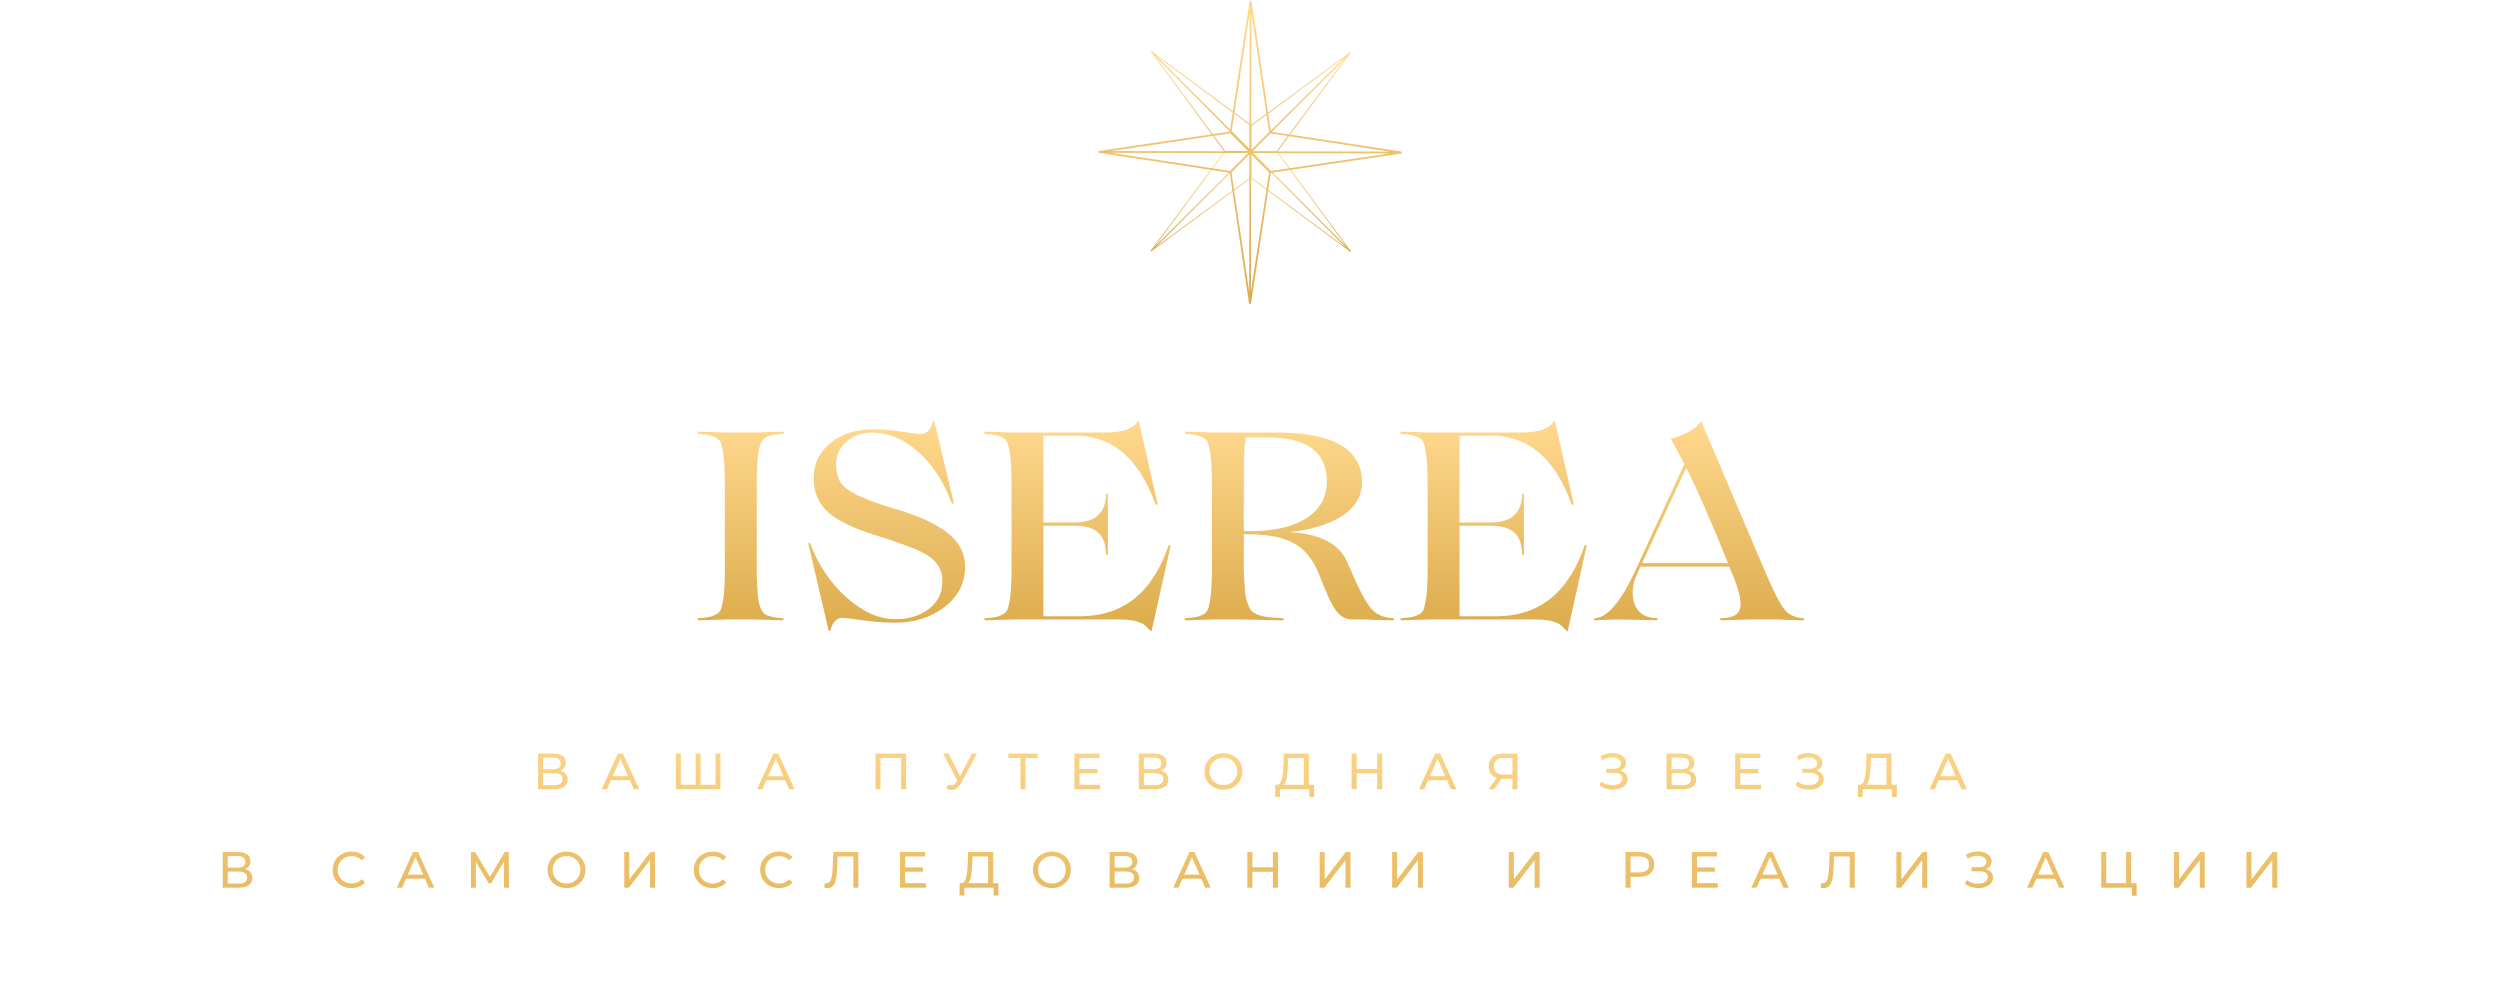 <?xml version="1.0" encoding="UTF-8"?> <svg xmlns="http://www.w3.org/2000/svg" width="1473" height="580" viewBox="0 0 1473 580" fill="none"><path d="M330.12 454.11C331.54 454.45 332.61 455.06 333.33 455.94C334.07 456.8 334.44 457.91 334.44 459.27C334.44 461.09 333.77 462.5 332.43 463.5C331.11 464.5 329.18 465 326.64 465H317.04V444H326.07C328.37 444 330.16 444.47 331.44 445.41C332.74 446.33 333.39 447.66 333.39 449.4C333.39 450.54 333.1 451.51 332.52 452.31C331.96 453.11 331.16 453.71 330.12 454.11ZM320.01 453.24H325.86C327.32 453.24 328.43 452.95 329.19 452.37C329.97 451.79 330.36 450.94 330.36 449.82C330.36 448.7 329.97 447.85 329.19 447.27C328.41 446.67 327.3 446.37 325.86 446.37H320.01V453.24ZM326.58 462.63C329.8 462.63 331.41 461.43 331.41 459.03C331.41 457.83 331 456.95 330.18 456.39C329.38 455.81 328.18 455.52 326.58 455.52H320.01V462.63H326.58ZM371.102 459.75H359.942L357.632 465H354.542L364.052 444H367.022L376.562 465H373.412L371.102 459.75ZM370.052 457.35L365.522 447.06L360.992 457.35H370.052ZM424.496 444V465H398.186V444H401.156V462.39H409.886V444H412.826V462.39H421.556V444H424.496ZM462.678 459.75H451.518L449.208 465H446.118L455.628 444H458.598L468.138 465H464.988L462.678 459.75ZM461.628 457.35L457.098 447.06L452.568 457.35H461.628ZM533.909 444V465H530.969V446.61H518.789V465H515.819V444H533.909ZM575.648 444L566.318 461.31C565.578 462.69 564.708 463.72 563.708 464.4C562.708 465.08 561.618 465.42 560.438 465.42C559.518 465.42 558.578 465.21 557.618 464.79L558.398 462.39C559.138 462.65 559.798 462.78 560.378 462.78C561.698 462.78 562.788 462.08 563.648 460.68L564.128 459.93L555.668 444H558.878L565.688 457.32L572.678 444H575.648ZM611.395 446.61H604.195V465H601.255V446.61H594.085V444H611.395V446.61ZM648.281 462.39V465H633.041V444H647.861V446.61H636.041V453.06H646.571V455.61H636.041V462.39H648.281ZM684.073 454.11C685.493 454.45 686.563 455.06 687.283 455.94C688.023 456.8 688.393 457.91 688.393 459.27C688.393 461.09 687.723 462.5 686.383 463.5C685.063 464.5 683.133 465 680.593 465H670.993V444H680.023C682.323 444 684.113 444.47 685.393 445.41C686.693 446.33 687.343 447.66 687.343 449.4C687.343 450.54 687.053 451.51 686.473 452.31C685.913 453.11 685.113 453.71 684.073 454.11ZM673.963 453.24H679.813C681.273 453.24 682.383 452.95 683.143 452.37C683.923 451.79 684.313 450.94 684.313 449.82C684.313 448.7 683.923 447.85 683.143 447.27C682.363 446.67 681.253 446.37 679.813 446.37H673.963V453.24ZM680.533 462.63C683.753 462.63 685.363 461.43 685.363 459.03C685.363 457.83 684.953 456.95 684.133 456.39C683.333 455.81 682.133 455.52 680.533 455.52H673.963V462.63H680.533ZM720.855 465.24C718.735 465.24 716.825 464.78 715.125 463.86C713.425 462.92 712.085 461.63 711.105 459.99C710.145 458.35 709.665 456.52 709.665 454.5C709.665 452.48 710.145 450.65 711.105 449.01C712.085 447.37 713.425 446.09 715.125 445.17C716.825 444.23 718.735 443.76 720.855 443.76C722.955 443.76 724.855 444.23 726.555 445.17C728.255 446.09 729.585 447.37 730.545 449.01C731.505 450.63 731.985 452.46 731.985 454.5C731.985 456.54 731.505 458.38 730.545 460.02C729.585 461.64 728.255 462.92 726.555 463.86C724.855 464.78 722.955 465.24 720.855 465.24ZM720.855 462.57C722.395 462.57 723.775 462.22 724.995 461.52C726.235 460.82 727.205 459.86 727.905 458.64C728.625 457.4 728.985 456.02 728.985 454.5C728.985 452.98 728.625 451.61 727.905 450.39C727.205 449.15 726.235 448.18 724.995 447.48C723.775 446.78 722.395 446.43 720.855 446.43C719.315 446.43 717.915 446.78 716.655 447.48C715.415 448.18 714.435 449.15 713.715 450.39C713.015 451.61 712.665 452.98 712.665 454.5C712.665 456.02 713.015 457.4 713.715 458.64C714.435 459.86 715.415 460.82 716.655 461.52C717.915 462.22 719.315 462.57 720.855 462.57ZM774.259 462.39V469.59H771.469V465H754.189L754.159 469.59H751.369L751.399 462.39H752.419C753.739 462.31 754.669 461.27 755.209 459.27C755.749 457.25 756.079 454.41 756.199 450.75L756.409 444H771.169V462.39H774.259ZM758.839 451.02C758.739 453.98 758.499 456.43 758.119 458.37C757.759 460.31 757.169 461.65 756.349 462.39H768.199V446.61H758.989L758.839 451.02ZM814.42 444V465H811.42V455.64H799.36V465H796.36V444H799.36V453.03H811.42V444H814.42ZM852.619 459.75H841.459L839.149 465H836.059L845.569 444H848.539L858.079 465H854.929L852.619 459.75ZM851.569 457.35L847.039 447.06L842.509 457.35H851.569ZM894.098 444V465H891.158V458.88H885.368C885.008 458.88 884.738 458.87 884.558 458.85L880.358 465H877.178L881.828 458.34C880.328 457.84 879.178 457.01 878.378 455.85C877.578 454.67 877.178 453.24 877.178 451.56C877.178 449.18 877.938 447.33 879.458 446.01C880.998 444.67 883.068 444 885.668 444H894.098ZM880.208 451.53C880.208 453.09 880.658 454.29 881.558 455.13C882.478 455.95 883.828 456.36 885.608 456.36H891.158V446.61H885.788C883.988 446.61 882.608 447.03 881.648 447.87C880.688 448.71 880.208 449.93 880.208 451.53ZM954.758 454.05C956.078 454.41 957.108 455.04 957.848 455.94C958.588 456.82 958.958 457.88 958.958 459.12C958.958 460.36 958.558 461.45 957.758 462.39C956.978 463.31 955.928 464.02 954.608 464.52C953.308 465 951.888 465.24 950.348 465.24C948.948 465.24 947.558 465.03 946.178 464.61C944.798 464.19 943.538 463.56 942.398 462.72L943.448 460.5C944.368 461.22 945.398 461.76 946.538 462.12C947.678 462.48 948.828 462.66 949.988 462.66C951.668 462.66 953.078 462.31 954.218 461.61C955.358 460.89 955.928 459.91 955.928 458.67C955.928 457.61 955.498 456.8 954.638 456.24C953.778 455.66 952.568 455.37 951.008 455.37H946.328V452.94H950.798C952.138 452.94 953.178 452.67 953.918 452.13C954.678 451.57 955.058 450.8 955.058 449.82C955.058 448.72 954.568 447.85 953.588 447.21C952.608 446.57 951.368 446.25 949.868 446.25C948.888 446.25 947.888 446.39 946.868 446.67C945.868 446.95 944.918 447.37 944.018 447.93L943.058 445.47C944.118 444.87 945.238 444.42 946.418 444.12C947.598 443.82 948.778 443.67 949.958 443.67C951.438 443.67 952.798 443.9 954.038 444.36C955.278 444.82 956.258 445.49 956.978 446.37C957.718 447.25 958.088 448.28 958.088 449.46C958.088 450.52 957.788 451.45 957.188 452.25C956.608 453.05 955.798 453.65 954.758 454.05ZM995.036 454.11C996.456 454.45 997.526 455.06 998.246 455.94C998.986 456.8 999.356 457.91 999.356 459.27C999.356 461.09 998.686 462.5 997.346 463.5C996.026 464.5 994.096 465 991.556 465H981.956V444H990.986C993.286 444 995.076 444.47 996.356 445.41C997.656 446.33 998.306 447.66 998.306 449.4C998.306 450.54 998.016 451.51 997.436 452.31C996.876 453.11 996.076 453.71 995.036 454.11ZM984.926 453.24H990.776C992.236 453.24 993.346 452.95 994.106 452.37C994.886 451.79 995.276 450.94 995.276 449.82C995.276 448.7 994.886 447.85 994.106 447.27C993.326 446.67 992.216 446.37 990.776 446.37H984.926V453.24ZM991.496 462.63C994.716 462.63 996.326 461.43 996.326 459.03C996.326 457.83 995.916 456.95 995.096 456.39C994.296 455.81 993.096 455.52 991.496 455.52H984.926V462.63H991.496ZM1037.61 462.39V465H1022.37V444H1037.19V446.61H1025.37V453.06H1035.9V455.61H1025.37V462.39H1037.61ZM1070.37 454.05C1071.69 454.41 1072.72 455.04 1073.46 455.94C1074.2 456.82 1074.57 457.88 1074.57 459.12C1074.57 460.36 1074.17 461.45 1073.37 462.39C1072.59 463.31 1071.54 464.02 1070.22 464.52C1068.92 465 1067.5 465.24 1065.96 465.24C1064.56 465.24 1063.17 465.03 1061.79 464.61C1060.41 464.19 1059.15 463.56 1058.01 462.72L1059.06 460.5C1059.98 461.22 1061.01 461.76 1062.15 462.12C1063.29 462.48 1064.44 462.66 1065.6 462.66C1067.28 462.66 1068.69 462.31 1069.83 461.61C1070.97 460.89 1071.54 459.91 1071.54 458.67C1071.54 457.61 1071.11 456.8 1070.25 456.24C1069.39 455.66 1068.18 455.37 1066.62 455.37H1061.94V452.94H1066.41C1067.75 452.94 1068.79 452.67 1069.53 452.13C1070.29 451.57 1070.67 450.8 1070.67 449.82C1070.67 448.72 1070.18 447.85 1069.2 447.21C1068.22 446.57 1066.98 446.25 1065.48 446.25C1064.5 446.25 1063.5 446.39 1062.48 446.67C1061.48 446.95 1060.53 447.37 1059.63 447.93L1058.67 445.47C1059.73 444.87 1060.85 444.42 1062.03 444.12C1063.21 443.82 1064.39 443.67 1065.57 443.67C1067.05 443.67 1068.41 443.9 1069.65 444.36C1070.89 444.82 1071.87 445.49 1072.59 446.37C1073.33 447.25 1073.7 448.28 1073.7 449.46C1073.7 450.52 1073.4 451.45 1072.8 452.25C1072.22 453.05 1071.41 453.65 1070.37 454.05ZM1117.58 462.39V469.59H1114.79V465H1097.51L1097.48 469.59H1094.69L1094.72 462.39H1095.74C1097.06 462.31 1097.99 461.27 1098.53 459.27C1099.07 457.25 1099.4 454.41 1099.52 450.75L1099.73 444H1114.49V462.39H1117.58ZM1102.16 451.02C1102.06 453.98 1101.82 456.43 1101.44 458.37C1101.08 460.31 1100.49 461.65 1099.67 462.39H1111.52V446.61H1102.31L1102.16 451.02ZM1153.42 459.75H1142.26L1139.95 465H1136.86L1146.37 444H1149.34L1158.88 465H1155.73L1153.42 459.75ZM1152.37 457.35L1147.84 447.06L1143.31 457.35H1152.37ZM144.325 512.11C145.745 512.45 146.815 513.06 147.535 513.94C148.275 514.8 148.645 515.91 148.645 517.27C148.645 519.09 147.975 520.5 146.635 521.5C145.315 522.5 143.385 523 140.845 523H131.245V502H140.275C142.575 502 144.365 502.47 145.645 503.41C146.945 504.33 147.595 505.66 147.595 507.4C147.595 508.54 147.305 509.51 146.725 510.31C146.165 511.11 145.365 511.71 144.325 512.11ZM134.215 511.24H140.065C141.525 511.24 142.635 510.95 143.395 510.37C144.175 509.79 144.565 508.94 144.565 507.82C144.565 506.7 144.175 505.85 143.395 505.27C142.615 504.67 141.505 504.37 140.065 504.37H134.215V511.24ZM140.785 520.63C144.005 520.63 145.615 519.43 145.615 517.03C145.615 515.83 145.205 514.95 144.385 514.39C143.585 513.81 142.385 513.52 140.785 513.52H134.215V520.63H140.785ZM207.103 523.24C205.003 523.24 203.103 522.78 201.403 521.86C199.723 520.92 198.403 519.64 197.443 518.02C196.483 516.38 196.003 514.54 196.003 512.5C196.003 510.46 196.483 508.63 197.443 507.01C198.403 505.37 199.733 504.09 201.433 503.17C203.133 502.23 205.033 501.76 207.133 501.76C208.773 501.76 210.273 502.04 211.633 502.6C212.993 503.14 214.153 503.95 215.113 505.03L213.163 506.92C211.583 505.26 209.613 504.43 207.253 504.43C205.693 504.43 204.283 504.78 203.023 505.48C201.763 506.18 200.773 507.15 200.053 508.39C199.353 509.61 199.003 510.98 199.003 512.5C199.003 514.02 199.353 515.4 200.053 516.64C200.773 517.86 201.763 518.82 203.023 519.52C204.283 520.22 205.693 520.57 207.253 520.57C209.593 520.57 211.563 519.73 213.163 518.05L215.113 519.94C214.153 521.02 212.983 521.84 211.603 522.4C210.243 522.96 208.743 523.24 207.103 523.24ZM250.399 517.75H239.239L236.929 523H233.839L243.349 502H246.319L255.859 523H252.709L250.399 517.75ZM249.349 515.35L244.819 505.06L240.289 515.35H249.349ZM296.953 523L296.923 507.7L289.333 520.45H287.953L280.363 507.79V523H277.483V502H279.943L288.703 516.76L297.343 502H299.803L299.833 523H296.953ZM333.82 523.24C331.7 523.24 329.79 522.78 328.09 521.86C326.39 520.92 325.05 519.63 324.07 517.99C323.11 516.35 322.63 514.52 322.63 512.5C322.63 510.48 323.11 508.65 324.07 507.01C325.05 505.37 326.39 504.09 328.09 503.17C329.79 502.23 331.7 501.76 333.82 501.76C335.92 501.76 337.82 502.23 339.52 503.17C341.22 504.09 342.55 505.37 343.51 507.01C344.47 508.63 344.95 510.46 344.95 512.5C344.95 514.54 344.47 516.38 343.51 518.02C342.55 519.64 341.22 520.92 339.52 521.86C337.82 522.78 335.92 523.24 333.82 523.24ZM333.82 520.57C335.36 520.57 336.74 520.22 337.96 519.52C339.2 518.82 340.17 517.86 340.87 516.64C341.59 515.4 341.95 514.02 341.95 512.5C341.95 510.98 341.59 509.61 340.87 508.39C340.17 507.15 339.2 506.18 337.96 505.48C336.74 504.78 335.36 504.43 333.82 504.43C332.28 504.43 330.88 504.78 329.62 505.48C328.38 506.18 327.4 507.15 326.68 508.39C325.98 509.61 325.63 510.98 325.63 512.5C325.63 514.02 325.98 515.4 326.68 516.64C327.4 517.86 328.38 518.82 329.62 519.52C330.88 520.22 332.28 520.57 333.82 520.57ZM367.799 502H370.769V518.2L383.189 502H385.949V523H383.009V506.83L370.559 523H367.799V502ZM419.887 523.24C417.787 523.24 415.887 522.78 414.187 521.86C412.507 520.92 411.187 519.64 410.227 518.02C409.267 516.38 408.787 514.54 408.787 512.5C408.787 510.46 409.267 508.63 410.227 507.01C411.187 505.37 412.517 504.09 414.217 503.17C415.917 502.23 417.817 501.76 419.917 501.76C421.557 501.76 423.057 502.04 424.417 502.6C425.777 503.14 426.937 503.95 427.897 505.03L425.947 506.92C424.367 505.26 422.397 504.43 420.037 504.43C418.477 504.43 417.067 504.78 415.807 505.48C414.547 506.18 413.557 507.15 412.837 508.39C412.137 509.61 411.787 510.98 411.787 512.5C411.787 514.02 412.137 515.4 412.837 516.64C413.557 517.86 414.547 518.82 415.807 519.52C417.067 520.22 418.477 520.57 420.037 520.57C422.377 520.57 424.347 519.73 425.947 518.05L427.897 519.94C426.937 521.02 425.767 521.84 424.387 522.4C423.027 522.96 421.527 523.24 419.887 523.24ZM458.98 523.24C456.88 523.24 454.98 522.78 453.28 521.86C451.6 520.92 450.28 519.64 449.32 518.02C448.36 516.38 447.88 514.54 447.88 512.5C447.88 510.46 448.36 508.63 449.32 507.01C450.28 505.37 451.61 504.09 453.31 503.17C455.01 502.23 456.91 501.76 459.01 501.76C460.65 501.76 462.15 502.04 463.51 502.6C464.87 503.14 466.03 503.95 466.99 505.03L465.04 506.92C463.46 505.26 461.49 504.43 459.13 504.43C457.57 504.43 456.16 504.78 454.9 505.48C453.64 506.18 452.65 507.15 451.93 508.39C451.23 509.61 450.88 510.98 450.88 512.5C450.88 514.02 451.23 515.4 451.93 516.64C452.65 517.86 453.64 518.82 454.9 519.52C456.16 520.22 457.57 520.57 459.13 520.57C461.47 520.57 463.44 519.73 465.04 518.05L466.99 519.94C466.03 521.02 464.86 521.84 463.48 522.4C462.12 522.96 460.62 523.24 458.98 523.24ZM505.756 502V523H502.816V504.61H493.516L493.306 510.76C493.206 513.66 492.966 516.01 492.586 517.81C492.226 519.61 491.646 520.97 490.846 521.89C490.046 522.79 488.966 523.24 487.606 523.24C486.986 523.24 486.356 523.16 485.716 523L485.926 520.33C486.246 520.41 486.566 520.45 486.886 520.45C487.746 520.45 488.436 520.11 488.956 519.43C489.476 518.73 489.866 517.69 490.126 516.31C490.386 514.93 490.556 513.11 490.636 510.85L490.966 502H505.756ZM545.537 520.39V523H530.297V502H545.117V504.61H533.297V511.06H543.827V513.61H533.297V520.39H545.537ZM588.259 520.39V527.59H585.469V523H568.189L568.159 527.59H565.369L565.399 520.39H566.419C567.739 520.31 568.669 519.27 569.209 517.27C569.749 515.25 570.079 512.41 570.199 508.75L570.409 502H585.169V520.39H588.259ZM572.839 509.02C572.739 511.98 572.499 514.43 572.119 516.37C571.759 518.31 571.169 519.65 570.349 520.39H582.199V504.61H572.989L572.839 509.02ZM619.81 523.24C617.69 523.24 615.78 522.78 614.08 521.86C612.38 520.92 611.04 519.63 610.06 517.99C609.1 516.35 608.62 514.52 608.62 512.5C608.62 510.48 609.1 508.65 610.06 507.01C611.04 505.37 612.38 504.09 614.08 503.17C615.78 502.23 617.69 501.76 619.81 501.76C621.91 501.76 623.81 502.23 625.51 503.17C627.21 504.09 628.54 505.37 629.5 507.01C630.46 508.63 630.94 510.46 630.94 512.5C630.94 514.54 630.46 516.38 629.5 518.02C628.54 519.64 627.21 520.92 625.51 521.86C623.81 522.78 621.91 523.24 619.81 523.24ZM619.81 520.57C621.35 520.57 622.73 520.22 623.95 519.52C625.19 518.82 626.16 517.86 626.86 516.64C627.58 515.4 627.94 514.02 627.94 512.5C627.94 510.98 627.58 509.61 626.86 508.39C626.16 507.15 625.19 506.18 623.95 505.48C622.73 504.78 621.35 504.43 619.81 504.43C618.27 504.43 616.87 504.78 615.61 505.48C614.37 506.18 613.39 507.15 612.67 508.39C611.97 509.61 611.62 510.98 611.62 512.5C611.62 514.02 611.97 515.4 612.67 516.64C613.39 517.86 614.37 518.82 615.61 519.52C616.87 520.22 618.27 520.57 619.81 520.57ZM666.87 512.11C668.29 512.45 669.36 513.06 670.08 513.94C670.82 514.8 671.19 515.91 671.19 517.27C671.19 519.09 670.52 520.5 669.18 521.5C667.86 522.5 665.93 523 663.39 523H653.79V502H662.82C665.12 502 666.91 502.47 668.19 503.41C669.49 504.33 670.14 505.66 670.14 507.4C670.14 508.54 669.85 509.51 669.27 510.31C668.71 511.11 667.91 511.71 666.87 512.11ZM656.76 511.24H662.61C664.07 511.24 665.18 510.95 665.94 510.37C666.72 509.79 667.11 508.94 667.11 507.82C667.11 506.7 666.72 505.85 665.94 505.27C665.16 504.67 664.05 504.37 662.61 504.37H656.76V511.24ZM663.33 520.63C666.55 520.63 668.16 519.43 668.16 517.03C668.16 515.83 667.75 514.95 666.93 514.39C666.13 513.81 664.93 513.52 663.33 513.52H656.76V520.63H663.33ZM707.852 517.75H696.692L694.382 523H691.292L700.802 502H703.772L713.312 523H710.162L707.852 517.75ZM706.802 515.35L702.272 505.06L697.742 515.35H706.802ZM752.996 502V523H749.996V513.64H737.936V523H734.936V502H737.936V511.03H749.996V502H752.996ZM777.545 502H780.515V518.2L792.935 502H795.695V523H792.755V506.83L780.305 523H777.545V502ZM820.243 502H823.213V518.2L835.633 502H838.393V523H835.453V506.83L823.003 523H820.243V502ZM888.997 502H891.967V518.2L904.387 502H907.147V523H904.207V506.83L891.757 523H888.997V502ZM965.94 502C968.66 502 970.8 502.65 972.36 503.95C973.92 505.25 974.7 507.04 974.7 509.32C974.7 511.6 973.92 513.39 972.36 514.69C970.8 515.99 968.66 516.64 965.94 516.64H960.75V523H957.75V502H965.94ZM965.85 514.03C967.75 514.03 969.2 513.63 970.2 512.83C971.2 512.01 971.7 510.84 971.7 509.32C971.7 507.8 971.2 506.64 970.2 505.84C969.2 505.02 967.75 504.61 965.85 504.61H960.75V514.03H965.85ZM1012.11 520.39V523H996.874V502H1011.69V504.61H999.874V511.06H1010.4V513.61H999.874V520.39H1012.11ZM1048.47 517.75H1037.31L1035 523H1031.91L1041.42 502H1044.39L1053.93 523H1050.78L1048.47 517.75ZM1047.42 515.35L1042.89 505.06L1038.36 515.35H1047.42ZM1092.81 502V523H1089.87V504.61H1080.57L1080.36 510.76C1080.26 513.66 1080.02 516.01 1079.64 517.81C1079.28 519.61 1078.7 520.97 1077.9 521.89C1077.1 522.79 1076.02 523.24 1074.66 523.24C1074.04 523.24 1073.41 523.16 1072.77 523L1072.98 520.33C1073.3 520.41 1073.62 520.45 1073.94 520.45C1074.8 520.45 1075.49 520.11 1076.01 519.43C1076.53 518.73 1076.92 517.69 1077.18 516.31C1077.44 514.93 1077.61 513.11 1077.69 510.85L1078.02 502H1092.81ZM1117.35 502H1120.32V518.2L1132.74 502H1135.5V523H1132.56V506.83L1120.11 523H1117.35V502ZM1170.1 512.05C1171.42 512.41 1172.45 513.04 1173.19 513.94C1173.93 514.82 1174.3 515.88 1174.3 517.12C1174.3 518.36 1173.9 519.45 1173.1 520.39C1172.32 521.31 1171.27 522.02 1169.95 522.52C1168.65 523 1167.23 523.24 1165.69 523.24C1164.29 523.24 1162.9 523.03 1161.52 522.61C1160.14 522.19 1158.88 521.56 1157.74 520.72L1158.79 518.5C1159.71 519.22 1160.74 519.76 1161.88 520.12C1163.02 520.48 1164.17 520.66 1165.33 520.66C1167.01 520.66 1168.42 520.31 1169.56 519.61C1170.7 518.89 1171.27 517.91 1171.27 516.67C1171.27 515.61 1170.84 514.8 1169.98 514.24C1169.12 513.66 1167.91 513.37 1166.35 513.37H1161.67V510.94H1166.14C1167.48 510.94 1168.52 510.67 1169.26 510.13C1170.02 509.57 1170.4 508.8 1170.4 507.82C1170.4 506.72 1169.91 505.85 1168.93 505.21C1167.95 504.57 1166.71 504.25 1165.21 504.25C1164.23 504.25 1163.23 504.39 1162.21 504.67C1161.21 504.95 1160.26 505.37 1159.36 505.93L1158.4 503.47C1159.46 502.87 1160.58 502.42 1161.76 502.12C1162.94 501.82 1164.12 501.67 1165.3 501.67C1166.78 501.67 1168.14 501.9 1169.38 502.36C1170.62 502.82 1171.6 503.49 1172.32 504.37C1173.06 505.25 1173.43 506.28 1173.43 507.46C1173.43 508.52 1173.13 509.45 1172.53 510.25C1171.95 511.05 1171.14 511.65 1170.1 512.05ZM1210.94 517.75H1199.78L1197.47 523H1194.38L1203.89 502H1206.86L1216.4 523H1213.25L1210.94 517.75ZM1209.89 515.35L1205.36 505.06L1200.83 515.35H1209.89ZM1258.91 520.39V527.77H1256.12V523H1238.03V502H1241V520.39H1252.7V502H1255.67V520.39H1258.91ZM1280.9 502H1283.87V518.2L1296.29 502H1299.05V523H1296.11V506.83L1283.66 523H1280.9V502ZM1323.6 502H1326.57V518.2L1338.99 502H1341.75V523H1338.81V506.83L1326.36 523H1323.6V502Z" fill="url(#paint0_linear_204_5878)"></path><path d="M428.484 254.845H444.478C444.582 254.845 446.568 254.793 450.436 254.688C454.409 254.478 457.911 254.373 460.942 254.373C461.778 254.373 462.04 254.635 461.726 255.16C461.622 255.475 461.36 255.632 460.942 255.632C456.238 255.947 452.997 256.629 451.22 257.678C449.443 258.727 448.136 260.825 447.3 263.972C446.568 267.119 446.098 272.679 445.889 280.652V339.19C446.098 347.163 446.568 352.723 447.3 355.871C448.136 359.018 449.443 361.116 451.22 362.165C452.997 363.214 456.238 363.896 460.942 364.211C461.256 364.211 461.465 364.316 461.569 364.525C461.778 364.735 461.831 364.945 461.726 365.155C461.622 365.365 461.36 365.47 460.942 365.47C457.911 365.47 454.409 365.365 450.436 365.155C446.568 365.05 444.582 364.997 444.478 364.997H428.484C428.379 364.997 426.341 365.05 422.368 365.155C418.396 365.365 414.894 365.47 411.862 365.47C411.549 365.47 411.287 365.365 411.078 365.155C410.974 364.945 410.974 364.735 411.078 364.525C411.287 364.316 411.549 364.211 411.862 364.211C414.789 364.001 416.985 363.739 418.448 363.424C419.912 363.004 421.271 362.427 422.525 361.693C423.884 360.854 424.773 359.49 425.191 357.602C425.713 355.608 426.132 353.3 426.445 350.678C426.759 347.95 426.968 344.121 427.072 339.19V280.652C426.968 275.722 426.759 271.945 426.445 269.322C426.132 266.595 425.713 264.287 425.191 262.398C424.773 260.405 423.884 259.041 422.525 258.307C421.271 257.468 419.912 256.891 418.448 256.576C416.985 256.157 414.789 255.842 411.862 255.632C411.549 255.632 411.287 255.527 411.078 255.317C410.974 255.107 410.974 254.898 411.078 254.688C411.287 254.478 411.549 254.373 411.862 254.373C414.894 254.373 418.396 254.478 422.368 254.688C426.341 254.793 428.379 254.845 428.484 254.845Z" fill="url(#paint1_linear_204_5878)"></path><path d="M527.551 366.886C521.592 366.886 515.216 366.414 508.421 365.47C501.626 364.525 497.549 364.053 496.19 364.053C492.949 364.053 490.65 366.466 489.291 371.292C489.186 371.607 488.977 371.764 488.663 371.764C488.454 371.764 488.297 371.607 488.193 371.292L476.276 320.464C476.171 320.045 476.224 319.835 476.433 319.835C476.955 319.835 477.269 319.992 477.373 320.307C482.391 333.316 489.604 343.964 499.012 352.251C508.525 360.644 518.038 364.84 527.551 364.84C535.391 364.84 541.924 362.847 547.151 358.86C552.483 354.769 555.148 349.681 555.148 343.596C555.776 336.778 552.901 331.322 546.524 327.231C544.642 325.972 542.029 324.661 538.684 323.297L528.648 319.52C526.976 318.891 522.481 317.422 515.163 315.114C502.619 311.233 493.524 306.774 487.879 301.739C482.234 296.598 479.412 289.937 479.412 281.754C479.412 273.361 482.653 266.49 489.134 261.14C495.615 255.684 504.292 252.957 515.163 252.957C519.972 252.957 525.408 253.429 531.471 254.373C537.534 255.317 541.297 255.789 542.761 255.789C544.224 255.58 545.426 255.107 546.367 254.373C547.413 253.534 548.092 252.695 548.406 251.855C548.824 251.016 549.242 249.915 549.66 248.551C549.765 248.236 549.921 248.079 550.131 248.079C550.34 248.079 550.496 248.236 550.601 248.551L561.891 296.074C561.891 296.703 561.63 296.913 561.107 296.703C560.898 296.703 560.741 296.493 560.636 296.074C555.828 283.38 549.137 273.309 540.566 265.86C532.203 258.517 523.16 254.845 513.438 254.845C507.689 254.845 502.723 256.681 498.542 260.353C494.57 264.025 492.583 268.431 492.583 273.571C492.688 277.872 493.524 281.334 495.092 283.957C496.765 286.58 499.953 289.097 504.657 291.51C509.466 293.923 516.731 296.598 526.453 299.536C540.356 303.522 550.862 308.243 557.971 313.698C565.079 319.153 568.633 325.92 568.633 333.997C568.633 343.544 564.609 351.412 556.56 357.602C548.51 363.791 538.841 366.886 527.551 366.886Z" fill="url(#paint2_linear_204_5878)"></path><path d="M688.488 321.409C688.906 321.094 689.324 321.094 689.743 321.409L678.609 371.449C678.505 372.184 678.191 372.184 677.669 371.449L674.846 368.617C671.919 366.204 666.797 364.997 659.479 364.997H597.385C597.28 364.997 595.242 365.05 591.27 365.155C587.297 365.365 583.795 365.47 580.764 365.47C580.45 365.47 580.189 365.365 579.98 365.155C579.875 364.945 579.875 364.735 579.98 364.525C580.189 364.316 580.45 364.211 580.764 364.211C583.691 364.001 585.886 363.739 587.349 363.424C588.813 363.004 590.172 362.427 591.426 361.693C592.785 360.854 593.674 359.49 594.092 357.602C594.615 355.608 595.033 353.3 595.346 350.678C595.66 347.95 595.869 344.121 595.974 339.19V280.652C595.869 275.722 595.66 271.945 595.346 269.322C595.033 266.595 594.615 264.287 594.092 262.398C593.674 260.405 592.785 259.041 591.426 258.307C590.172 257.468 588.813 256.891 587.349 256.576C585.886 256.157 583.691 255.842 580.764 255.632C580.45 255.632 580.189 255.527 579.98 255.317C579.875 255.107 579.875 254.898 579.98 254.688C580.189 254.478 580.45 254.373 580.764 254.373C583.795 254.373 587.297 254.478 591.27 254.688C595.242 254.793 597.28 254.845 597.385 254.845H651.169C661.309 254.845 667.633 252.695 670.142 248.393C670.665 247.869 670.978 247.869 671.083 248.393L682.059 297.018C682.059 297.228 681.955 297.385 681.746 297.49C681.641 297.595 681.484 297.595 681.275 297.49C681.066 297.385 680.909 297.228 680.805 297.018C670.978 270.162 655.402 256.734 634.077 256.734H614.79V307.876H633.136C639.199 307.876 643.799 306.459 646.935 303.627C650.071 300.69 651.639 296.598 651.639 291.353C651.639 290.933 651.796 290.723 652.11 290.723C652.423 290.828 652.632 291.038 652.737 291.353V326.444C652.737 326.759 652.58 327.021 652.266 327.231C651.953 327.126 651.744 326.864 651.639 326.444C651.639 320.779 650.123 316.583 647.092 313.855C644.165 311.128 639.513 309.764 633.136 309.764H614.79V363.109H636.272C661.675 363.109 679.08 349.209 688.488 321.409Z" fill="url(#paint3_linear_204_5878)"></path><path d="M820.663 364.211C820.977 364.211 821.186 364.316 821.29 364.525C821.395 364.735 821.395 364.945 821.29 365.155C821.186 365.365 820.977 365.47 820.663 365.47C817.945 365.47 814.704 365.417 810.941 365.312L805.296 364.997H795.731C792.49 364.578 789.773 363.004 787.577 360.277C785.382 357.444 783.082 353.038 780.678 347.058L776.915 337.774C773.465 329.277 768.552 323.349 762.175 319.992C755.798 316.53 746.808 314.799 735.205 314.799H732.853V336.673C733.062 341.184 733.271 344.803 733.48 347.53C733.689 350.153 734.159 352.566 734.891 354.769C735.623 356.972 736.355 358.598 737.086 359.647C737.923 360.591 739.282 361.431 741.163 362.165C743.149 362.899 745.083 363.371 746.965 363.581C748.847 363.791 751.617 364.001 755.276 364.211C755.798 364.211 756.164 364.316 756.373 364.525C756.582 364.735 756.582 364.945 756.373 365.155C756.164 365.365 755.798 365.47 755.276 365.47C750.676 365.47 745.449 365.365 739.595 365.155C733.846 365.05 730.919 364.997 730.814 364.997H715.447C715.343 364.997 713.304 365.05 709.332 365.155C705.36 365.365 701.858 365.47 698.826 365.47C698.513 365.47 698.251 365.365 698.042 365.155C697.938 364.945 697.938 364.735 698.042 364.525C698.251 364.316 698.513 364.211 698.826 364.211C701.753 364.001 703.948 363.739 705.412 363.424C706.875 363.004 708.234 362.427 709.489 361.693C710.848 360.854 711.736 359.49 712.155 357.602C712.677 355.608 713.095 353.3 713.409 350.678C713.723 347.95 713.932 344.121 714.036 339.19V280.652C713.932 275.722 713.723 271.945 713.409 269.322C713.095 266.595 712.677 264.287 712.155 262.398C711.736 260.405 710.848 259.041 709.489 258.307C708.234 257.468 706.875 256.891 705.412 256.576C703.948 256.157 701.753 255.842 698.826 255.632C698.513 255.632 698.251 255.527 698.042 255.317C697.938 255.107 697.938 254.898 698.042 254.688C698.251 254.478 698.513 254.373 698.826 254.373C701.858 254.373 705.36 254.478 709.332 254.688C713.304 254.793 715.343 254.845 715.447 254.845H751.983C785.643 254.845 802.474 264.602 802.474 284.114C802.474 292.087 798.763 298.591 791.341 303.627C783.919 308.662 773.413 311.967 759.823 313.541C777.699 314.485 788.989 320.307 793.693 331.008L797.299 339.19C801.585 348.947 805.192 355.503 808.119 358.86C811.255 362.217 815.436 364.001 820.663 364.211ZM746.338 257.678H734.107C733.271 261.874 732.853 267.749 732.853 275.302V312.911H737.557C750.937 312.911 761.652 310.393 769.702 305.358C777.751 300.113 781.776 292.979 781.776 283.957C781.776 274.935 778.796 268.326 772.838 264.129C766.984 259.828 758.15 257.678 746.338 257.678Z" fill="url(#paint4_linear_204_5878)"></path><path d="M933.648 321.409C934.066 321.094 934.484 321.094 934.902 321.409L923.769 371.449C923.664 372.184 923.351 372.184 922.828 371.449L920.006 368.617C917.079 366.204 911.956 364.997 904.639 364.997H842.544C842.44 364.997 840.401 365.05 836.429 365.155C832.457 365.365 828.955 365.47 825.923 365.47C825.61 365.47 825.348 365.365 825.139 365.155C825.035 364.945 825.035 364.735 825.139 364.525C825.348 364.316 825.61 364.211 825.923 364.211C828.85 364.001 831.046 363.739 832.509 363.424C833.973 363.004 835.332 362.427 836.586 361.693C837.945 360.854 838.833 359.49 839.252 357.602C839.774 355.608 840.192 353.3 840.506 350.678C840.82 347.95 841.029 344.121 841.133 339.19V280.652C841.029 275.722 840.82 271.945 840.506 269.322C840.192 266.595 839.774 264.287 839.252 262.398C838.833 260.405 837.945 259.041 836.586 258.307C835.332 257.468 833.973 256.891 832.509 256.576C831.046 256.157 828.85 255.842 825.923 255.632C825.61 255.632 825.348 255.527 825.139 255.317C825.035 255.107 825.035 254.898 825.139 254.688C825.348 254.478 825.61 254.373 825.923 254.373C828.955 254.373 832.457 254.478 836.429 254.688C840.401 254.793 842.44 254.845 842.544 254.845H896.328C906.468 254.845 912.793 252.695 915.302 248.393C915.824 247.869 916.138 247.869 916.242 248.393L927.219 297.018C927.219 297.228 927.114 297.385 926.905 297.49C926.801 297.595 926.644 297.595 926.435 297.49C926.226 297.385 926.069 297.228 925.964 297.018C916.138 270.162 900.562 256.734 879.237 256.734H859.95V307.876H878.296C884.359 307.876 888.958 306.459 892.095 303.627C895.231 300.69 896.799 296.598 896.799 291.353C896.799 290.933 896.955 290.723 897.269 290.723C897.583 290.828 897.792 291.038 897.896 291.353V326.444C897.896 326.759 897.74 327.021 897.426 327.231C897.112 327.126 896.903 326.864 896.799 326.444C896.799 320.779 895.283 316.583 892.251 313.855C889.324 311.128 884.672 309.764 878.296 309.764H859.95V363.109H881.432C906.834 363.109 924.239 349.209 933.648 321.409Z" fill="url(#paint5_linear_204_5878)"></path><path d="M1062.37 364.211C1062.79 364.211 1063 364.42 1063 364.84C1063 365.26 1062.79 365.47 1062.37 365.47C1059.97 365.47 1057.15 365.417 1053.91 365.312L1049.04 364.997H1031.48C1031.38 364.997 1029.23 365.05 1025.05 365.155C1020.98 365.365 1017.42 365.47 1014.39 365.47C1014.08 365.47 1013.82 365.365 1013.61 365.155C1013.5 364.945 1013.5 364.735 1013.61 364.525C1013.82 364.316 1014.08 364.211 1014.39 364.211C1020.66 364.106 1024.27 362.27 1025.21 358.703C1026.26 355.031 1024.9 348.527 1021.13 339.19C1020.72 338.561 1019.98 336.777 1018.94 333.84H966.565L965.154 336.987C961.809 343.806 961.077 350.048 962.959 355.713C965.05 361.273 969.388 364.106 975.974 364.211C976.287 364.211 976.496 364.316 976.601 364.525C976.81 364.735 976.81 364.945 976.601 365.155C976.496 365.365 976.287 365.47 975.974 365.47C973.674 365.47 969.074 365.365 962.175 365.155C958.725 365.05 955.694 364.997 953.08 364.997C951.512 364.997 949.735 365.05 947.749 365.155C943.777 365.365 941.111 365.47 939.752 365.47C939.438 365.47 939.282 365.26 939.282 364.84C939.282 364.42 939.438 364.211 939.752 364.211C943.411 364.106 947.226 361.693 951.199 356.972C955.171 352.251 958.987 345.957 962.645 338.089L992.438 273.414C988.988 266.909 986.427 262.189 984.755 259.251C984.441 258.832 984.493 258.569 984.912 258.464C988.675 257.415 992.125 255.999 995.261 254.216C998.501 252.432 1000.7 250.544 1001.85 248.551C1002.06 248.341 1002.26 248.341 1002.47 248.551L1041.05 339.19C1045.23 348.947 1048.68 355.556 1051.4 359.018C1054.01 362.27 1057.67 364.001 1062.37 364.211ZM967.506 331.794H1018.15C1007.91 306.407 999.703 287.681 993.536 275.617L967.506 331.794Z" fill="url(#paint6_linear_204_5878)"></path><path d="M736.675 89.685L795.603 30.975L736.717 74.322L736.675 89.685Z" stroke="url(#paint7_linear_204_5878)" stroke-width="0.5" stroke-miterlimit="10"></path><path d="M736.675 89.685L795.603 30.975L752.038 89.701L736.675 89.685Z" stroke="url(#paint8_linear_204_5878)" stroke-width="0.5" stroke-miterlimit="10"></path><path d="M737.043 89.273L678.115 147.975L737.01 104.637L737.043 89.273Z" stroke="url(#paint9_linear_204_5878)" stroke-width="0.5" stroke-miterlimit="10"></path><path d="M737.043 89.273L678.115 147.975L721.68 89.248L737.043 89.273Z" stroke="url(#paint10_linear_204_5878)" stroke-width="0.5" stroke-miterlimit="10"></path><path d="M737.047 89.272L795.757 148.201L752.41 89.306L737.047 89.272Z" stroke="url(#paint11_linear_204_5878)" stroke-width="0.5" stroke-miterlimit="10"></path><path d="M737.046 89.272L795.756 148.201L737.029 104.636L737.046 89.272Z" stroke="url(#paint12_linear_204_5878)" stroke-width="0.5" stroke-miterlimit="10"></path><path d="M737.049 89.273L678.348 30.345L721.686 89.231L737.049 89.273Z" stroke="url(#paint13_linear_204_5878)" stroke-width="0.5" stroke-miterlimit="10"></path><path d="M737.049 89.273L678.348 30.345L737.075 73.91L737.049 89.273Z" stroke="url(#paint14_linear_204_5878)" stroke-width="0.5" stroke-miterlimit="10"></path><path d="M825.959 89.854L826 89.333L748.819 77.591L737.369 0.369L736.848 0.404L736.327 0.363L724.591 77.544L647.369 88.988L647.404 89.509L647.363 90.03L724.544 101.772L735.994 178.994L736.515 178.959L737.036 179L748.772 101.819L825.994 90.375L825.959 89.854ZM737.955 89.158L748.544 78.621L818.847 89.316L737.955 89.164V89.158ZM737.206 88.409L737.358 7.516L747.783 77.854L737.206 88.403V88.409ZM736.152 88.409L725.615 77.819L736.31 7.516L736.158 88.409H736.152ZM724.854 78.574L735.403 89.152L654.511 89L724.854 78.574ZM735.403 90.211L724.813 100.748L654.511 90.053L735.403 90.206V90.211ZM736.152 90.961L736 171.853L725.574 101.509L736.152 90.961ZM737.206 90.961L747.742 101.55L737.047 171.853L737.2 90.961H737.206ZM748.503 100.795L737.955 90.217L818.847 90.37L748.503 100.795Z" fill="url(#paint15_linear_204_5878)"></path><defs><linearGradient id="paint0_linear_204_5878" x1="736.5" y1="425" x2="736.5" y2="580" gradientUnits="userSpaceOnUse"><stop stop-color="#FFD98F"></stop><stop offset="1" stop-color="#DCAB4B"></stop></linearGradient><linearGradient id="paint1_linear_204_5878" x1="737" y1="248" x2="737" y2="372" gradientUnits="userSpaceOnUse"><stop stop-color="#FFD98F"></stop><stop offset="1" stop-color="#DCAB4B"></stop></linearGradient><linearGradient id="paint2_linear_204_5878" x1="737" y1="248" x2="737" y2="372" gradientUnits="userSpaceOnUse"><stop stop-color="#FFD98F"></stop><stop offset="1" stop-color="#DCAB4B"></stop></linearGradient><linearGradient id="paint3_linear_204_5878" x1="737" y1="248" x2="737" y2="372" gradientUnits="userSpaceOnUse"><stop stop-color="#FFD98F"></stop><stop offset="1" stop-color="#DCAB4B"></stop></linearGradient><linearGradient id="paint4_linear_204_5878" x1="737" y1="248" x2="737" y2="372" gradientUnits="userSpaceOnUse"><stop stop-color="#FFD98F"></stop><stop offset="1" stop-color="#DCAB4B"></stop></linearGradient><linearGradient id="paint5_linear_204_5878" x1="737" y1="248" x2="737" y2="372" gradientUnits="userSpaceOnUse"><stop stop-color="#FFD98F"></stop><stop offset="1" stop-color="#DCAB4B"></stop></linearGradient><linearGradient id="paint6_linear_204_5878" x1="737" y1="248" x2="737" y2="372" gradientUnits="userSpaceOnUse"><stop stop-color="#FFD98F"></stop><stop offset="1" stop-color="#DCAB4B"></stop></linearGradient><linearGradient id="paint7_linear_204_5878" x1="766.139" y1="30.975" x2="766.139" y2="89.685" gradientUnits="userSpaceOnUse"><stop stop-color="#FFD98F"></stop><stop offset="1" stop-color="#DCAB4B"></stop></linearGradient><linearGradient id="paint8_linear_204_5878" x1="766.139" y1="30.975" x2="766.139" y2="89.701" gradientUnits="userSpaceOnUse"><stop stop-color="#FFD98F"></stop><stop offset="1" stop-color="#DCAB4B"></stop></linearGradient><linearGradient id="paint9_linear_204_5878" x1="707.579" y1="89.273" x2="707.579" y2="147.975" gradientUnits="userSpaceOnUse"><stop stop-color="#FFD98F"></stop><stop offset="1" stop-color="#DCAB4B"></stop></linearGradient><linearGradient id="paint10_linear_204_5878" x1="707.579" y1="89.248" x2="707.579" y2="147.975" gradientUnits="userSpaceOnUse"><stop stop-color="#FFD98F"></stop><stop offset="1" stop-color="#DCAB4B"></stop></linearGradient><linearGradient id="paint11_linear_204_5878" x1="766.402" y1="89.272" x2="766.402" y2="148.201" gradientUnits="userSpaceOnUse"><stop stop-color="#FFD98F"></stop><stop offset="1" stop-color="#DCAB4B"></stop></linearGradient><linearGradient id="paint12_linear_204_5878" x1="766.393" y1="89.272" x2="766.393" y2="148.201" gradientUnits="userSpaceOnUse"><stop stop-color="#FFD98F"></stop><stop offset="1" stop-color="#DCAB4B"></stop></linearGradient><linearGradient id="paint13_linear_204_5878" x1="707.699" y1="30.345" x2="707.699" y2="89.273" gradientUnits="userSpaceOnUse"><stop stop-color="#FFD98F"></stop><stop offset="1" stop-color="#DCAB4B"></stop></linearGradient><linearGradient id="paint14_linear_204_5878" x1="707.711" y1="30.345" x2="707.711" y2="89.273" gradientUnits="userSpaceOnUse"><stop stop-color="#FFD98F"></stop><stop offset="1" stop-color="#DCAB4B"></stop></linearGradient><linearGradient id="paint15_linear_204_5878" x1="736.682" y1="0.363" x2="736.682" y2="179" gradientUnits="userSpaceOnUse"><stop stop-color="#FFD98F"></stop><stop offset="1" stop-color="#DCAB4B"></stop></linearGradient></defs></svg> 